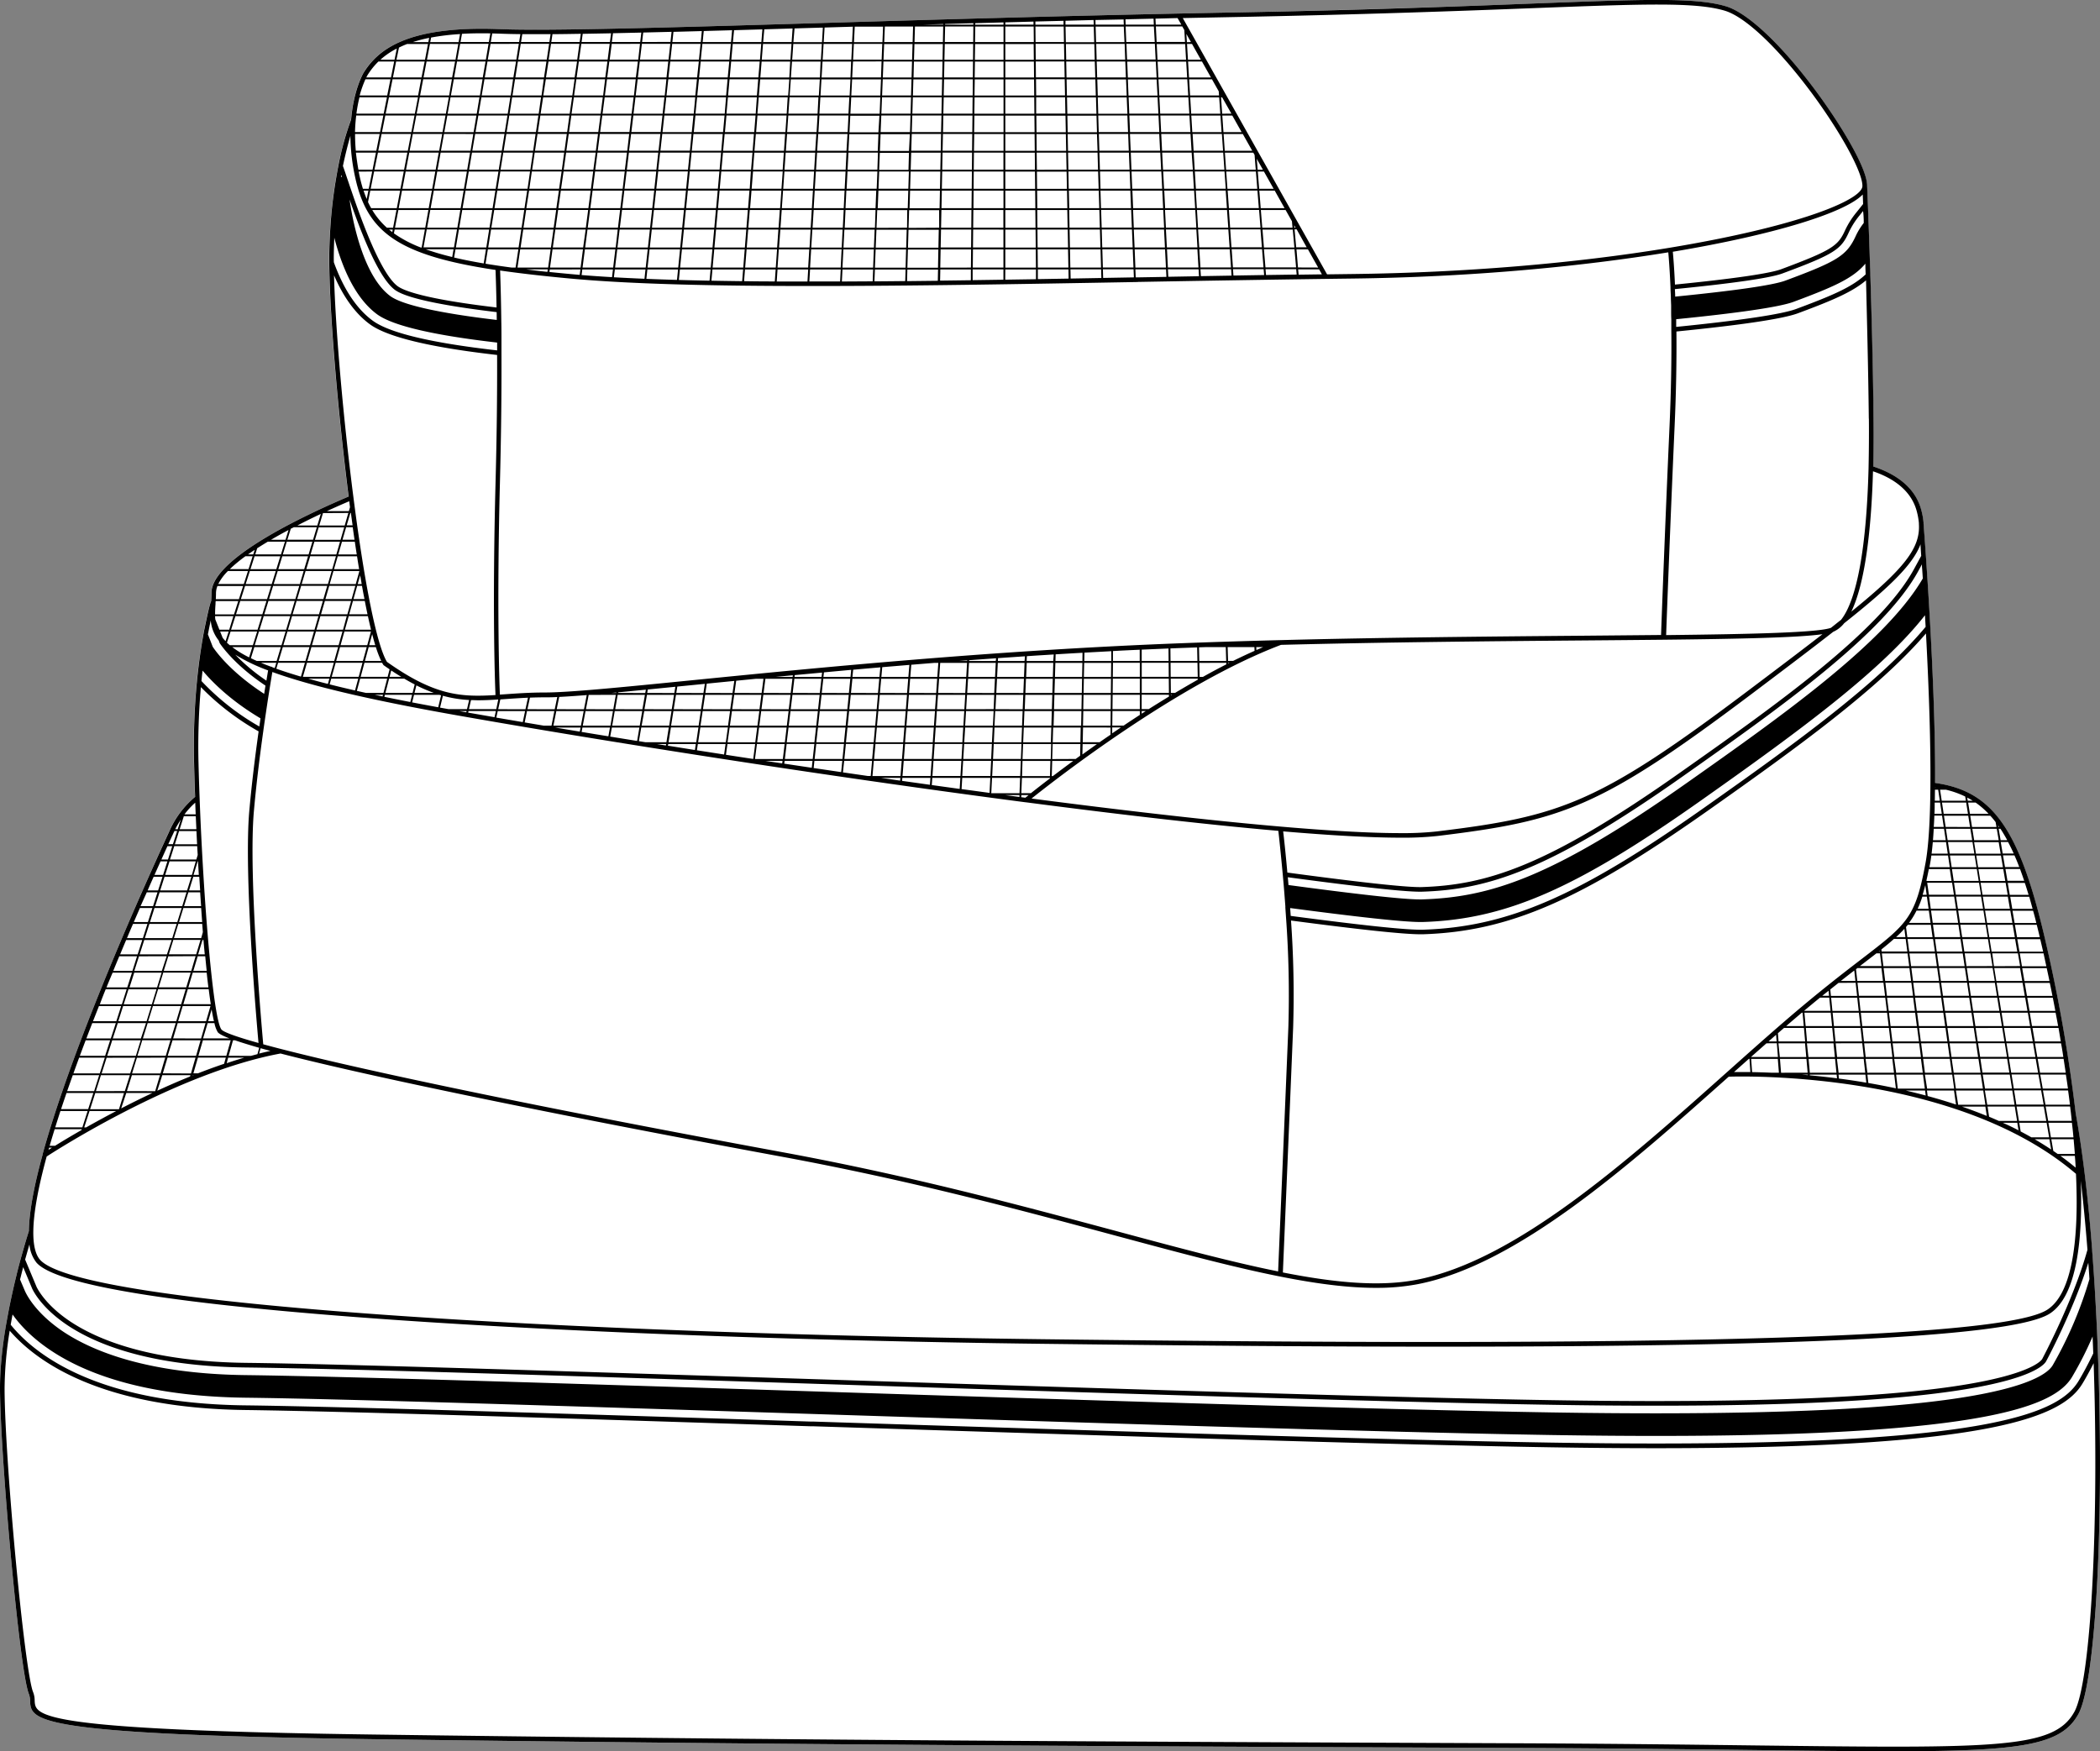 <svg xmlns="http://www.w3.org/2000/svg" viewBox="0 0 839.05 699.88"><rect x="0" y="0" width="839.05" height="699.88" fill="#808080" stroke="none"/><defs><style>.cls-1{fill:#fff;}</style></defs><g id="Layer_2" data-name="Layer 2"><g id="Layer_1-2" data-name="Layer 1"><path class="cls-1" d="M838.23,541.09c2.51,68.13-.93,131.35-7.81,143.91-6.72,12.28-22.12,14.88-73.94,14.88-15.08,0-33.24-.22-55.19-.49-26.12-.31-58.62-.71-97.46-.86-187.27-.73-303.14-1.43-455.08-3.49C12.68,693.19,12.4,687.56,12,679.76a7.85,7.85,0,0,0-.47-2.76C7.79,668.14,0,580.48,0,554.66c0-3.61.2-7.53.6-11.73s1-8.68,1.79-13.42h0c.32-1.83.65-3.66,1-5.44.88-4.53,1.92-9.28,3.09-14.1,0-.1,0-.2.07-.3q.64-2.61,1.26-4.92c.13-.51.27-1,.4-1.5.73-2.71,1.4-5.07,2-7s1-3.37,1.32-4.31c.11-7.85,2.16-18.39,5.46-30.43a1.21,1.21,0,0,1,0-.18C28.35,420,54.36,361.08,67.2,333.08l.34-.74A37.37,37.37,0,0,1,77.9,318.47c-.19-4.9-.33-9.5-.42-13.69a269.55,269.55,0,0,1,1.14-32.39h0c.17-1.8.36-3.59.59-5.48.64-5.31,1.43-10.43,2.35-15.22.5-2.56,1-5,1.54-7.14h0c.6-2.51,1-3.83,1-3.89a.9.9,0,0,1,.2-.34c.07-1.1.13-2.22.13-3.35,0-13.75,37.81-31.33,54.82-38.53-4.37-34.26-7.62-73.44-7.75-93.43h0q0-1.83,0-3.42c.05-3.35.18-6.62.37-9.7a187.65,187.65,0,0,1,2.54-21.68c.24-1.38.49-2.69.74-4h0a112.83,112.83,0,0,1,5.07-18.38c1-11.68,4.68-18.2,4.91-18.61l0,0c5.57-9,16.81-19.08,54.64-17.56C219.3,12.43,267,11,327.34,9.22,376.77,7.75,432.8,6.09,492,5c52-1,90.82-2.44,119.2-3.53,45.77-1.76,66.65-2.56,78.56,1.12,8.64,2.67,21.95,15.22,35.6,33.58,10,13.42,20.62,31,20.62,38.07v.14s.12,2.7.3,7.42c.07,1.77.15,3.83.23,6.13.17,4.55.37,10.07.57,16.27l.08,2.23c0,1.17.08,2.36.11,3.57.46,14.49,1,36.17,1.27,57.26.07,6.68,0,13.12-.11,19.18,7.44,2.4,16.55,7.35,19.19,17.42a28.76,28.76,0,0,1,.9,5v.18a.41.41,0,0,1,0,.11v.14l.08,1.06c.16,2.08.48,6.24.86,11.87.11,1.54.22,3.19.33,4.94l.17,2.5c.35,5.26.65,10.19.93,15.06l.12,2.14c.08,1.27.15,2.56.22,3.86,1.36,24.92,2,45.82,1.9,62.17,22.72,3.21,33.34,18,43.4,60.14a636,636,0,0,1,12.78,71.86h0v0c1.36,7.52,2.59,15.86,3.69,25s2.07,19,2.89,29.59l0,.38q.3,3.86.57,7.83l.06.79c.51,7.67,1,15.61,1.32,23.62Q838.07,536.6,838.23,541.09Z"/><path d="M838.23,541.09q-.16-4.49-.36-9c-.36-8-.81-16-1.32-23.62l-.06-.79q-.27-4-.57-7.83l0-.38q-1.23-15.9-2.89-29.59c-1.1-9.11-2.33-17.45-3.69-25v0h0a636,636,0,0,0-12.78-71.86c-10.06-42.14-20.68-56.93-43.4-60.14.1-16.35-.54-37.25-1.9-62.17-.07-1.3-.14-2.59-.22-3.86l-.12-2.14c-.28-4.87-.58-9.8-.93-15.06l-.17-2.5c-.11-1.75-.22-3.4-.33-4.94-.38-5.63-.7-9.79-.86-11.87l-.08-1.06v-.14a.41.41,0,0,0,0-.11v-.18a28.76,28.76,0,0,0-.9-5c-2.64-10.07-11.75-15-19.19-17.42.14-6.06.18-12.5.11-19.18-.22-21.09-.81-42.77-1.27-57.26,0-1.21-.07-2.4-.11-3.57l-.08-2.23c-.2-6.2-.4-11.72-.57-16.27-.08-2.3-.16-4.36-.23-6.13-.18-4.72-.3-7.42-.3-7.42v-.14c0-7.1-10.64-24.65-20.62-38.07-13.65-18.36-27-30.91-35.6-33.58-11.91-3.68-32.79-2.88-78.56-1.12C582.79,2.57,543.93,4.06,492,5,432.8,6.09,376.77,7.75,327.34,9.22,267,11,219.3,12.43,199.83,11.65c-37.83-1.52-49.07,8.59-54.64,17.56l0,0c-.23.41-3.92,6.93-4.91,18.61a112.83,112.83,0,0,0-5.07,18.38h0c-.25,1.26-.5,2.57-.74,4a187.65,187.65,0,0,0-2.54,21.68c-.19,3.08-.32,6.35-.37,9.7q0,1.59,0,3.42h0c.13,20,3.38,59.17,7.75,93.43-17,7.2-54.82,24.78-54.82,38.53,0,1.13-.06,2.25-.13,3.35a.9.9,0,0,0-.2.34c0,.06-.43,1.38-1,3.89h0c-.51,2.12-1,4.58-1.54,7.14-.92,4.79-1.71,9.91-2.35,15.22-.23,1.89-.42,3.68-.59,5.48h0a269.55,269.55,0,0,0-1.14,32.39c.09,4.19.23,8.79.42,13.69a37.37,37.37,0,0,0-10.36,13.87l-.34.74C54.36,361.08,28.35,420,17,461.35a1.21,1.21,0,0,0,0,.18c-3.3,12-5.35,22.58-5.46,30.43-.3.94-.75,2.4-1.32,4.31s-1.23,4.26-2,7c-.13.48-.27,1-.4,1.5q-.62,2.31-1.26,4.92c0,.1,0,.2-.07.3-1.17,4.82-2.21,9.57-3.09,14.1-.34,1.78-.67,3.61-1,5.44h0Q1.19,536.62.6,542.93c-.4,4.2-.6,8.12-.6,11.73C0,580.48,7.79,668.14,11.55,677a7.85,7.85,0,0,1,.47,2.76c.38,7.8.66,13.43,136.73,15.28,151.94,2.06,267.81,2.76,455.08,3.49,38.84.15,71.34.55,97.46.86,22,.27,40.11.49,55.19.49,51.82,0,67.22-2.6,73.94-14.88C837.3,672.44,840.74,609.22,838.23,541.09Zm-8.9-74.45c-2-1.64-4-3.22-6.1-4.72H829C829.15,463.52,829.25,465.09,829.33,466.64Zm-.34-5.47h-6.83l-1.77-1.23-.79-4.66h8.91C828.69,457.28,828.85,459.25,829,461.17Zm-.55-6.64h-9l-1-5.82h9.38C828.08,450.69,828.27,452.62,828.44,454.53ZM709.93,416.94l.44,5.47H699.69v-.08l6.1-5.39Zm-3.3-.75,3-2.65.21,2.65Zm14.13-5.39.48,5.39H710.62l-.26-3.26c.82-.72,1.63-1.43,2.45-2.13Zm-7.09-.75.5-.44c2-1.72,3.9-3.34,5.74-4.89h.3l.48,5.33Zm17.19-11.35.53,5.27h-10.5v-.08q3.3-2.76,6.28-5.19Zm-2.77-.75,2.5-2,.2,2Zm13.32-5.2L742,398H731.54l-.25-2.58c1.13-.91,2.23-1.78,3.29-2.62Zm-5.88-.75c1.9-1.5,3.67-2.87,5.34-4.16l.45,4.16Zm15.61-11,.61,5.08h-8.63l1.72-1.32c1.75-1.35,3.37-2.59,4.87-3.76Zm-.47-.75L751,380l0,.27Zm10.74-5,.65,5H751.8l-.09-.82c1.87-1.49,3.55-2.87,5-4.2Zm-3.83-.75a46.66,46.66,0,0,0,3.3-3.3l.43,3.3Zm29.67-43.29.73,4.56h-9.81l-.68-4.56Zm-9.87-.75L776.7,326h9.71l.72,4.51Zm10.72,6.06.74,4.61H779l-.69-4.61Zm.86,5.36.75,4.67h-9.92l-.7-4.67ZM804.61,435l-.9-5.6h10.74l1,5.6Zm10.92.75,1,5.68H805.63l-.9-5.68Zm-24.38-13.38-.82-5.47H801l.88,5.47Zm10.8.75.88,5.53H792.09l-.82-5.53ZM775.47,392l-.72-5.14h10.32l.77,5.14Zm10.48.75.78,5.2H776.3l-.73-5.2ZM764.34,392l-.67-5.14H774l.72,5.14Zm0,5.95H753.92l-.62-5.2h10.38Zm10.46-5.2.73,5.2H765.11l-.68-5.2Zm-.17-6.64-.71-5.08H784.2l.76,5.08Zm-.81-5.83-.7-5h10.2l.75,5Zm-.65.75.71,5.08H763.57l-.66-5.08Zm-9.6,11H753.21l-.62-5.14h10.32Zm-10.32,6.7.63,5.27h-10.5l-.58-5.27Zm.72,6,.64,5.33H744.06l-.58-5.33Zm0-6h10.44l.68,5.27H754.64Zm11.22,6,.69,5.33H755.37l-.64-5.33Zm.66-.75-.68-5.27h10.44l.73,5.27Zm10.6.75.74,5.33H766.68l-.69-5.33Zm.65-.75-.74-5.27h10.44l.79,5.27Zm10.6.75.8,5.33H778l-.74-5.33Zm.92,6.08.8,5.39H778.85l-.75-5.39Zm.92,6.14.81,5.47H779.72l-.76-5.47Zm.64-.75-.81-5.39H800l.86,5.39Zm-.92-6.14-.8-5.33H799l.85,5.33Zm-.91-6.08-.79-5.27H798l.84,5.27Zm-.9-6-.78-5.2h10.38l.83,5.2ZM786.6,392l-.77-5.14h10.32L797,392Zm-.89-5.89L785,381h10.26l.82,5.08Zm-.87-5.83-.75-5h10.2l.8,5Zm-.86-5.77-.75-4.95h10.15l.79,4.95Zm-.86-5.7-.73-4.9h10.09l.78,4.9Zm-.84-5.65-.73-4.84h10l.78,4.84Zm-.84-5.59-.72-4.78h10l.77,4.78Zm-.83-5.53-.71-4.73h9.93l.75,4.73Zm-.65.75.72,4.78h-10l-.67-4.78Zm.83,5.53.73,4.84H771.43l-.67-4.84Zm.84,5.59.73,4.9H772.22l-.68-4.9Zm.85,5.65.74,4.95H773l-.69-4.95Zm-10.11,5.7.7,5H762.82l-.66-5Zm-9.55,10.85H752.5l-.61-5.08h10.27Zm-10.28,6.64.63,5.2H742.73l-.57-5.2ZM742.64,404h-10.5l-.52-5.27h10.44ZM732,410.05H721.44l-.48-5.33h10.51Zm.07.75.54,5.39H722l-.48-5.39Zm.15-6.08h10.5l.59,5.33H732.75Zm11.17,6.08.59,5.39H733.37l-.54-5.39Zm.67,6.14.61,5.47H734l-.55-5.47Zm.08-6.14h10.57l.64,5.39H744.74Zm11.3,6.14.66,5.47H745.42l-.6-5.47Zm0-6.14H766l.7,5.39H756.11Zm11.36,6.14.71,5.47H756.85l-.65-5.47Zm.66-.75-.7-5.39h10.56l.75,5.39Zm10.72.75.76,5.47H768.29l-.71-5.47Zm.87,6.22.77,5.53H769.1l-.72-5.53Zm.75,0h10.69l.83,5.53H780.6Zm11.63,6.28.84,5.6h-10.8l-.79-5.6Zm.76,0H803l.9,5.6h-10.8Zm11.38-.75-.88-5.53h10.68l.94,5.53Zm-1-6.28-.88-5.47h10.62l.93,5.47Zm-1-6.22-.86-5.39h10.56l.91,5.39Zm-1-6.14-.85-5.33h10.5l.9,5.33Zm-1-6.08-.84-5.27h10.43l.9,5.27Zm-1-6-.83-5.2h10.37l.89,5.2Zm-.95-5.95-.82-5.14h10.31l.88,5.14Zm-.94-5.89L796,381h10.26l.87,5.08Zm-.94-5.83-.8-5h10.2l.86,5Zm-.92-5.77-.79-4.95h10.15l.84,4.95Zm-.91-5.7-.78-4.9h10.09l.83,4.9Zm-.9-5.65-.78-4.84h10l.82,4.84Zm-.9-5.59-.76-4.78h10l.81,4.78Zm-.88-5.53-.75-4.73h9.92l.8,4.73Zm-.87-5.48-.75-4.67h9.87l.79,4.67Zm-.87-5.42-.74-4.61h9.82l.78,4.61Zm-10.46,6.17.71,4.73h-10l0-.34c.31-1.37.62-2.83.92-4.39Zm-9.24,10.26h-1.6c.36-1.2.71-2.49,1.06-3.86Zm.1.75.68,4.84H766.2a42.6,42.6,0,0,0,1.86-4.84Zm.78,5.59.69,4.9h-8.62a31,31,0,0,0,3-4.9Zm.79,5.65.69,4.95H762.07l-.53-4.06c.25-.29.5-.59.73-.89Zm-19.73,17.3.61,5.14H742.08l-.52-4.69.59-.45Zm-41.41,36.3.44,5.53h-2.71c-3-.13-5.72-.21-8-.25l-.37-5.28Zm.25-6.22h10.63l.49,5.47H711.12Zm11.19,6.22.49,5.53H711.62l-.44-5.53Zm.56,6.28,0,.21-2.45-.21Zm-.37-12.5h10.63l.54,5.47H722.55Zm11.25,6.22.55,5.53H723.12l-.5-5.53Zm.63,6.28.14,1.48c-3.78-.49-7.42-.88-10.87-1.2l0-.28Zm.12-6.28h10.69l.61,5.53H734.61Zm11.38,6.28.35,3.22c-3.75-.64-7.41-1.18-10.94-1.64l-.16-1.58Zm.06-6.28h10.69l.66,5.53H746.11Zm11.44,6.28.66,5.48c-3.74-.81-7.43-1.51-11-2.13l-.37-3.35Zm0-6.28h10.69l.72,5.53H757.61Zm11.5,6.28.73,5.6h-10.8l-.67-5.6Zm.83,6.35.26,2c-2.68-.72-5.35-1.38-8-2Zm-.07-6.35H780l.78,5.6h-10.8Zm11.63,6.35.79,5.61c-3.77-1.25-7.55-2.38-11.31-3.4l-.29-2.21Zm.76,0H792.4l.85,5.68H782.38Zm11.77,6.43.56,3.73q-4.9-2-9.91-3.73Zm-.2-6.43H804l.9,5.68H794ZM805,442.22l.92,5.74h-7.3c-1.29-.57-2.58-1.13-3.88-1.67l-.61-4.07Zm1,6.49.49,3c-2.07-1.06-4.15-2.07-6.26-3Zm-.28-6.49h10.87l1,5.74H806.67Zm12,6.49,1,5.82h-7.07c-1.42-.81-2.85-1.6-4.3-2.35l-.55-3.47Zm1.11,6.57.7,4.1q-3.22-2.14-6.58-4.1Zm8.64-10.16a.13.13,0,0,1,0,.06v0c.11.93.2,1.84.3,2.76h-9.43l-1-5.74h9.77Zm-.43-3.65h-9.79l-1-5.68h10.05Q826.7,438.61,827.05,441.47Zm-.81-6.43H816.17l-1-5.6h10.24Q825.86,432.22,826.24,435Zm-.89-6.35H815.09l-.94-5.53h10.36C824.79,425,825.07,426.83,825.35,428.69Zm-1-6.28H814l-.93-5.47h10.42Q824,419.64,824.39,422.41Zm-1-6.22H813l-.92-5.39h10.4Q822.92,413.44,823.38,416.19Zm-1.06-6.14h-10.4l-.9-5.33h10.33Q821.83,407.31,822.32,410.05ZM821.21,404H810.89l-.9-5.27H820.2C820.53,400.41,820.87,402.16,821.21,404Zm-1.16-6H809.87l-.89-5.2h10C819.34,394.41,819.69,396.16,820.05,398Zm-1.2-5.95h-10l-.88-5.14h9.79C818.11,388.48,818.48,390.2,818.85,392Zm-1.25-5.89h-9.74L807,381h9.5Q817,383.39,817.6,386.11Zm-1.28-5.83h-9.45l-.86-5h9.15C815.51,376.72,815.89,378.4,816.32,380.28Zm-1.58-6.8c.08.33.16.67.25,1h-9.1l-.84-4.95h8.73C814.1,370.84,814.42,372.14,814.74,373.48Zm-1.15-4.67h-8.67l-.83-4.9h8.22Q813,366.29,813.59,368.81Zm-1.48-5.65H804l-.82-4.84h7.6Q811.43,360.66,812.11,363.16Zm-1.6-5.59H803l-.81-4.78H809C809.52,354.32,810,355.93,810.51,357.57ZM808.76,352h-6.69l-.8-4.73h5.83C807.66,348.82,808.22,350.4,808.76,352Zm-2-5.48h-5.67l-.79-4.67h4.57C805.57,343.37,806.2,344.94,806.81,346.56Zm-2.22-5.42h-4.37l-.78-4.61h2.92Q803.5,338.71,804.59,341.14ZM802,335.78h-2.66l-.77-4.56h.72Q800.66,333.34,802,335.78Zm-3.23-5.31h-.33l-.11-.64C798.45,330,798.59,330.25,798.74,330.47Zm-.19,5.31h-9.81l-.73-4.56h9.76Zm-1.24-7.28.34,2h-9.76l-.72-4.51h8C795.93,326.75,796.63,327.6,797.31,328.5Zm-2.8-3.29h-7.46l-.71-4.46h3A33.72,33.72,0,0,1,794.51,325.21ZM788.2,320h-2l-.2-1.25C786.76,319.14,787.49,319.55,788.2,320Zm-1.91,5.21h-9.7l-.67-4.46h9.66Zm-8.81-9.62a37.38,37.38,0,0,1,7.71,2.73l.27,1.68h-9.65l-.66-4.41Zm-4.37-.83.57.08h-.57Zm0,.83h1.28l.66,4.41h-2C773.07,318.57,773.09,317.11,773.11,315.59Zm-.09,5.16h2.14l.67,4.46H772.9C773,323.77,773,322.29,773,320.75Zm-.15,5.21h3.07l.68,4.51h-4C772.75,329,772.81,327.52,772.87,326Zm-.25,5.26h4.11l.69,4.56h-5.11C772.43,334.34,772.53,332.82,772.62,331.22Zm-.37,5.31h5.28l.69,4.61h-6.45C771.94,339.72,772.1,338.18,772.25,336.53Zm6.08,5.36.7,4.67H770.9l.21-1.09c.2-1.08.39-2.29.56-3.58Zm-8.81-88.74c1.29,24.26,1.89,44.63,1.77,60.55-.09,14.26-.76,24.84-2,31.43-4,21.66-7.33,24.19-25.58,38.2-7.33,5.63-17.36,13.33-30.75,24.89-7.56,6.53-15.18,13.33-23.24,20.52C650.2,464,605.4,503.92,565.91,511.47c-14.54,2.78-32.14,1.24-53.34-2.94.32-7.39,2.81-66.18,4.1-97.82a421.1,421.1,0,0,0-.85-42.83c27.56,3.64,44.94,5.49,51.65,5.49h1c34.34-1.08,63-13.51,113.7-49.26C718.8,298.29,750.7,275.07,769.52,253.15ZM699.36,428.43c-2.78,0-5,0-6.53,0l5.92-5.27H699ZM105.18,417.34c-.61-6.73-6-67.72-3.73-93.27.85-9.54,2.12-20.34,3.78-32.12,0,0,0,0,0-.05.17-1.22.34-2.42.51-3.58l.09-.6c.13-.9.26-1.79.39-2.65.38-2.58.74-5,1.07-7.08l.68-4.26c.38-2.36.68-4.12.85-5.17,14.39,5.23,37,10.78,72.39,17.07,56.67,10.05,147.53,24.43,228.59,35l.1,0h0c37.09,4.85,72.1,8.91,100.86,11.41.32,2.8,1,9.15,1.77,17.52q.18,2,.36,4.05c.22,2.7.45,5.58.67,8.58,0,.19,0,.38,0,.57l.11,1.64c.06.8.11,1.61.17,2.43a427.58,427.58,0,0,1,.92,43.75c-1.28,31.27-3.73,89.05-4.09,97.53-18.93-3.82-40.68-9.67-65.64-16.39C407,481.52,363.89,469.91,312.5,460.44,205.93,440.79,135.43,425.62,105.18,417.34Zm2.88,2.65c-1.5.32-3,.67-4.51,1.05l.57-2.13ZM36,443.28l2.06-6.45H49.54l-2,6.45Zm10.4.75c-4.37,2.29-8.4,4.5-12,6.53h-.76L35.78,444Zm34.9-68.37c.16,1.95.33,3.87.51,5.74H79.17l1.73-5.74Zm-.2-.75.1-.35,0,.35Zm-26.18,47,1.92-6.2H68.1l-1.86,6.2Zm11.08.75L64.14,429H52.76l1.94-6.28Zm12.15-40.54L76.42,388h-11l1.81-5.82Zm-10.68-.75,1.78-5.74H80.11l-1.72,5.74Zm8.71,7.32-1.77,5.89h-11l1.82-5.89Zm-2,6.64-1.79,6H61.32l1.85-6ZM73,402.07H84.09l-1.75,6.05H71.17Zm-.78,0-1.81,6.05H59.21l1.88-6.05Zm-2,6.8L68.33,415H57.09L59,408.87Zm-1.27,6.87H80.13l-1.79,6.2H67Zm.22-.75,1.83-6.12H82.12L80.35,415Zm13.8-6.12h2.7A11.67,11.67,0,0,0,87,412.49c.5.67,2.11,1.51,4.69,2.5H81.13Zm.21-.75,1.37-4.73c.31,1.8.62,3.39.93,4.73Zm-9.92-6.8,1.79-6h8.34q.4,3.22.83,6Zm2-6.71L77,388.72h5.58c.22,2.06.45,4,.68,5.89Zm2-6.64L79,382.15h3q.28,3,.58,5.82Zm3.13-13.06H69.5l1.75-5.68h9.54c.09,1.11.18,2.2.26,3.29Zm-8.85-6.43,1.73-5.6h7.1q.2,2.83.41,5.6Zm2-6.35,1.72-5.53h4.71c.13,1.85.25,3.7.38,5.53Zm2-6.28,1.69-5.46h2.39c.12,1.82.23,3.64.35,5.46Zm1.14-6.21H66l1.73-5.4H78.21Zm-.23.75-1.7,5.46H64l1.74-5.46Zm-1.93,6.21-1.71,5.53H62l1.77-5.53Zm-1.94,6.28-1.74,5.6H59.93l1.79-5.6Zm-2,6.35-1.76,5.68H57.88l1.81-5.68Zm-2,6.43L66.7,381.4H55.8l1.84-5.74Zm-2,6.49L64.67,388h-11l1.86-5.82Zm-2,6.57-1.83,5.89h-11l1.88-5.89Zm-2.06,6.64-1.85,6H49.43l1.91-6Zm-2.08,6.71-1.87,6.05H47.26l1.93-6.05Zm-2.1,6.8L56.3,415H45.06l2-6.12Zm-2.13,6.87-1.92,6.2H42.84l2-6.2Zm-2.15,6.95L52,429H40.6l2-6.28Zm-2.18,7-2,6.36H38.32l2-6.36Zm-1.42,7.11H60.89c-4.36,2.05-8.54,4.13-12.47,6.16Zm.24-.75,2-6.36H63.91L62,436.08Zm14.14-6.36H76.08l-.14.52c-4.48,1.81-8.87,3.73-13.1,5.68Zm.22-.75,1.88-6.28H78.12L76.3,429Zm12,.75h.34l-.39.16Zm.21-.75,1.82-6.28H90.22l-.69,2.48c-3.5,1.18-7,2.46-10.42,3.8Zm2-7,1.8-6.2H92.17l-1.74,6.2Zm11.88.75h6.43c-2.35.68-4.7,1.42-7,2.2Zm.21-.75,1.74-6.2h.77c2.57.89,5.83,1.89,9.68,3l-.69,2.54-2.61.69ZM140.93,210.7c.23,1.65.47,3.32.72,5h-4.8l1.45-5Zm-2.41-.75L140,205h.2c.21,1.6.44,3.25.68,4.95ZM194,105.39l.92-5.74H207.1L206,106.92h-1.66C200.69,106.44,197.26,105.93,194,105.39Zm4.48,22.47c-23.27-2.73-37.86-6.08-42.52-9.52-10-7.39-14.67-27.12-16.29-38.61,4.93,14.17,11.7,31.38,18.13,36.13,5.46,4,24.93,7,40.64,8.88Zm-29.27-29,1.29-7.17H182.6l-1.21,7.17Zm12,.75-.53,3.1a102.61,102.61,0,0,1-10.6-3.1ZM154.58,91a30.53,30.53,0,0,1-5.85-7.07h9.67L157.06,91Zm2.34.75-.19,1q-.66-.5-1.29-1Zm244,0V98.9H388.75l.07-7.17ZM388.83,91l.07-7.07h12V91Zm12.09,8.67v7.27H388.67l.07-7.27Zm0,8v4.11l-12.3.18,0-4.29Zm53.74,5c28.23-.5,57.43-1,85.57-1.35,47.54-.57,91.41-4.78,126.33-10.48.17,1.84.56,6.56.88,13.87,0,1.23.1,2.53.15,3.92,0,1.08.07,2.23.11,3.41,0,.71,0,1.44,0,2.18,0,1.1,0,2.22.07,3.38l0,4c.14,12-.1,25-.7,38.51-1.84,40.91-3.18,77.59-3.4,83.66l-31.3.29c-35.59.3-77.85.66-120.83,1.76h0c-13.15.34-26.36.74-39.47,1.24-75.59,2.85-147.46,10-195,14.74-28.87,2.88-49.73,4.95-59.39,4.95-5.92,0-11.11.37-15.69.69l-2.26.15c-.22-5.47-1.24-35,0-84.12.49-18.46.7-36.13.63-52.5l0-4c0-.81,0-1.62,0-2.4q0-3.56-.07-6.65l-.06-4.06c-.14-8.19-.33-13.56-.41-15.75,8.09,1.17,17.3,2.21,27.8,3.19,23.88,2.23,57,3,95.52,3C362.81,114.33,408.08,113.53,454.66,112.7Zm63.95-5.78L518,99.65h4.58l4.09,7.27Zm8.43.75,1.13,2-9.31.13-.19-2.12ZM426.6,91.73l.14,7.17H414.58l-.07-7.17ZM414.5,91l-.07-7.07h12l.14,7.07Zm12.23-30h11.79l.2,6.8H426.87Zm0,38.66.14,7.27H414.66l-.07-7.27Zm.16,8,.07,3.68-12.29.21,0-3.89Zm0-39.13h11.86l.21,6.89H427ZM491,83.16l-.49-7H502.4l.56,7Zm12.06.75.57,7.07H491.5L491,83.91ZM490.75,91H478.67l-.42-7.07h12ZM478.2,83.16l-.42-7h11.94l.49,7ZM451.35,68.54l.28,6.89H439.7l-.2-6.89Zm-11.88-.75-.2-6.8h11.78l.27,6.8Zm12-14.25h11.7l.34,6.7H451.77Zm.15,22.64.28,7h-12l-.21-7ZM451.8,61h11.79l.34,6.8H452.07ZM464,68.54l.35,6.89H452.38l-.28-6.89Zm.39,7.64.34,7h-12l-.28-7Zm.38,7.73.35,7.07H453l-.28-7.07Zm.33-8.48-.35-6.89h11.86l.42,6.89Zm12,.75.42,7h-12l-.34-7Zm.46,7.73.43,7.07H465.84l-.36-7.07Zm.25-8.48-.41-6.89h11.85l.49,6.89Zm-.46-7.64-.41-6.8h11.79l.47,6.8Zm-.45-7.55-.4-6.7h11.7l.47,6.7Zm-.3,7.55H464.68l-.34-6.8h11.78ZM464.3,60.24l-.33-6.7h11.7l.41,6.7Zm-.37-7.45-.33-6.62h11.63l.4,6.62Zm-.37-7.37-.33-6.53H474.8l.39,6.53Zm-.36-7.28-.33-6.45h11.5l.38,6.45Zm0,14.65h-11.7l-.27-6.62h11.64Zm-12-7.37-.26-6.53h11.56l.33,6.53ZM451,60.24H439.25l-.2-6.7h11.71Zm-12-7.45-.2-6.62h11.64l.27,6.62Zm0,23.39.21,7h-12l-.14-7Zm.24,7.73.21,7.07H427.33l-.14-7.07Zm.23,7.82.21,7.17H427.49l-.14-7.17Zm.24,7.92.21,7.27H427.65l-.14-7.27Zm.24,8,.1,3.45-12.28.22-.07-3.67Zm0-23.76h12l.28,7.07H440.17Zm12.32,7.82.29,7.17H440.4l-.21-7.17Zm.32,7.92.29,7.27H440.65l-.22-7.27Zm.32,8,.13,3.22-12.28.22-.1-3.44ZM453,91.73h12.09l.36,7.17H453.32Zm12.49,7.92.36,7.27H453.64l-.29-7.27Zm.4,8,.15,3-11.44.2-.83,0-.13-3.21Zm-.05-15.94H478l.43,7.17H466.23Zm12.57,7.92.43,7.27H466.63l-.36-7.27Zm.48,8,.16,2.76-12.26.22-.15-3Zm-.2-15.94h12.09l.5,7.17H479.15Zm12.64,7.92.51,7.27H479.63l-.44-7.27Zm.56,8,.18,2.54-12.26.21-.17-2.75Zm.14-8.77-.5-7.17h12.09l.57,7.17Zm12.22.75.58,7.27H492.62l-.51-7.27Zm.64,8,.19,2.33-12.26.2-.18-2.53Zm.11-8H517.2l.65,7.27H505.61Zm12.89,8,.19,2.14-12.25.18-.19-2.32Zm0-8.77-.65-7.17h.83l4,7.17ZM517.17,91l-.09-1,.56,1Zm0,7.92H505l-.57-7.17h12.09ZM504.34,91l-.57-7.07h9.89l2.53,4.49.23,2.58Zm-.63-7.82-.55-7h6.15l3.93,7Zm-.61-7.73-.55-6.89H505l3.88,6.89Zm-.61-7.64-.35-4.34,2.44,4.34Zm-.15,7.64H490.42l-.48-6.89h11.85Zm-12.46-7.64-.47-6.8h11.34l.51.9.47,5.9Zm-.53-7.55-.46-6.7h7.67l3.77,6.7Zm-.52-7.45-.46-6.62h4l3.72,6.62Zm-.51-7.37-.46-6.53h.45L492,45.42Zm-.51-7.28V38l.08.15Zm.27,14.65h-11.7l-.4-6.62h11.64Zm-12.14-7.37-.39-6.53h11.56l.46,6.53Zm-.44-7.28-.38-6.45h9.13l2.69,4.77.12,1.68Zm-.43-7.2-.38-6.36h5.56l3.58,6.36Zm-.42-7.11-.38-6.28h2l3.53,6.28Zm-.43-7L474,13.54l1.83,3.26Zm.1,14.14H462.84l-.32-6.36h11.42Zm-11.84-7.11-.31-6.28h11.35l.37,6.28Zm0,14.31H450.89l-.26-6.45h11.49Zm-11.85-7.2-.25-6.36h11.42l.32,6.36Zm-.17,14.48H438.8l-.19-6.53h11.56Zm-11.85-7.28-.19-6.45h11.49l.26,6.45Zm-.08,22.1H426.72l-.13-6.7h11.7Zm-11.93-7.45-.13-6.62h11.63l.2,6.62Zm-.15-7.37-.13-6.53h11.57l.19,6.53Zm0,37.74h-12l-.07-7h11.94Zm-12.09-7.73-.07-6.89h11.86l.14,6.89Zm-.07-7.64L414.2,61H426l.14,6.8Zm-.08-7.55-.07-6.7h11.71l.14,6.7Zm-.07-7.45-.07-6.62h11.64l.13,6.62ZM396.06,317l.31-6.12h11.21l-.24,6.12Zm11.25.75,0,.75-5.7-.75Zm-58.72-7.62.54-6.05h11.14l-.48,6.05Zm11.14.75-.09,1.09L352,310.87Zm-58.08-7.55.78-6H313.5l-.72,6Zm11,.75-.12,1-6.67-1Zm-54.78-7.46-2.59-.42.93-5.47h11l-.94,5.89Zm8.28.75-.09.55-3.48-.55ZM221.11,290l1.17-5.82h10.93L232.1,290Zm10.85.75-.31,1.63-9.88-1.63Zm212-25.84-.06,5.6H433.06l.12-5.6Zm-10.74-.75.07-3.34,10.72-.58,0,3.92Zm10.68,7.1-.06,5.68H432.94l.11-5.68Zm-.07,6.43-.06,5.74H432.81l.11-5.74Zm-.06,6.49-.06,5.82h-11l.12-5.82Zm-.07,6.57,0,2.87c-1.48,1-2.93,2-4.35,3h-6.75l.12-5.89Zm-5.45,6.64c-2,1.41-3.93,2.79-5.78,4.12l.09-4.12Zm-5.78-33.23H421.7l.07-2.66q5.34-.33,10.74-.63Zm0,.75-.12,5.6H421.5l.17-5.6Zm-.13,6.35-.11,5.68H421.31l.17-5.68Zm-.13,6.43-.11,5.74H421.12l.17-5.74Zm-.13,6.49-.12,5.82h-11l.18-5.82Zm-174.68,0H268.3l-.93,5.82h-11ZM255.61,290h-11l1-5.82H256.6Zm13.45-5.82H280l-.87,5.82h-11Zm11.69,0h10.94l-.81,5.82h-11Zm11.7,0h10.94l-.76,5.82h-11Zm-.92,6.57h11l-.76,5.89H290.7Zm11.76,0h11l-.7,5.89H302.52Zm.1-.75.75-5.82h10.94l-.7,5.82Zm11.66.75h11l-.65,5.89H314.34Zm.09-.75.7-5.82h10.94l-.64,5.82Zm.79-6.57.69-5.74h10.87l-.63,5.74Zm10.88,7.32h11l-.59,5.89H326.16Zm.08-.75.64-5.82h10.94l-.58,5.82Zm.72-6.57.64-5.74h10.87l-.57,5.74Zm11,7.32h11l-.53,5.89H338Zm.08-.75.58-5.82h10.94l-.52,5.82Zm.65-6.57.58-5.74h10.87l-.51,5.74Zm11,7.32h11l-.47,5.89H349.8Zm.07-.75.52-5.82h10.95L361.4,290Zm.59-6.57.52-5.74h10.87l-.45,5.74Zm11.1,7.32h11l-.41,5.89H361.62Zm.06-.75.47-5.82h10.94l-.41,5.82Zm.53-6.57.46-5.74H374l-.41,5.74Zm11.17,7.32h11l-.35,5.89H373.44Zm.06-.75.4-5.82h10.95l-.35,5.82Zm.46-6.57.4-5.74h10.88l-.35,5.74Zm11.25,7.32h11l-.3,5.89H385.26Zm0-.75.35-5.82H397l-.29,5.82Zm.39-6.57.35-5.74h10.88L397,283.4Zm11.33,7.32h11l-.24,5.89H397.08Zm0-.75.29-5.82h10.95l-.23,5.82Zm11.19,14.1h11.15l-.18,6.05H408.36Zm0-.75.24-6H420l-.18,6Zm.27-6.71.24-5.89h11l-.18,5.89Zm.27-6.64.23-5.82h10.94l-.17,5.82Zm11.33,14.1h8.38c-3,2.2-5.71,4.23-8.11,6.05h-.45Zm0-.75.18-6h11.08l-.1,4.67-1.78,1.29Zm.2-6.71.18-5.89h11l-.12,5.89Zm.22-32.48H410.2l.08-1.93c3.55-.24,7.14-.46,10.74-.68Zm0,.75-.17,5.6H410l.22-5.6Zm-.19,6.35-.17,5.68H409.69l.23-5.68Zm-.19,6.43-.17,5.74H409.43l.23-5.74Zm-11.09-13.53H398.7l.06-1.15,10.76-.73Zm0,.75-.22,5.6H398.39l.28-5.6Zm-.25,6.35-.23,5.68H398.07l.28-5.68Zm-.26,6.43-.23,5.74H397.74l.29-5.74Zm-11-13.53H387.21l0-.31q5.34-.4,10.78-.78Zm0,.75-.28,5.6H386.83l.33-5.6Zm-.32,6.35-.29,5.68H386.44l.34-5.68Zm-11.14-7.1H383l3.45-.26Zm0,.75-.33,5.6H375.27l.39-5.6Zm-.38,6.35-.34,5.68H374.82l.4-5.68Zm-11.51-.75H363.71l.39-4.85,9.26-.75h1.55Zm-.06.75-.39,5.68H363.2l.45-5.68Zm-11.5-.75H352.15l.35-3.88,10.84-.91Zm-.06.75-.46,5.68H351.57l.51-5.68Zm-11.5-.75H340.59l.29-2.86q5.36-.48,10.86-.95Zm-.07.75-.51,5.68H340l.57-5.68Zm-11.49-.75H329l.2-1.81,10.89-1Zm-.08.75-.56,5.68H328.33l.62-5.68Zm-11.48-.75h-10.8l.08-.72,10.91-1Zm-.08.75-.63,5.68H316.71l.68-5.68Zm-11.48-.75h-6.8l6.88-.65Zm-.09.75-.68,5.68H305.08l.74-5.68Zm-.77,6.43-.69,5.74H304.24l.74-5.74Zm-11.53-.75H293.46l.68-4.89,8-.79h2.9Zm-.1.75-.75,5.74H292.55l.8-5.74Zm-11.53-.75H281.84l.55-3.73,11-1.09Zm-.1.75-.81,5.74H280.86l.86-5.74Zm-11.52-.75H270.21l.41-2.56,6.69-.66,4.31-.43Zm-.11.75-.86,5.74H269.18l.91-5.74Zm-11.52-.75H258.59l.24-1.39,11-1.09Zm-.12.75-.91,5.74H257.49l1-5.74Zm-11.5-.75H247l.05-.26,11-1.06Zm-.13.75-1,5.74H245.8l1-5.74Zm-11.49-.75h-2l2.06-.19Zm-.14.75-1,5.74H234.11l1.09-5.72.33,0Zm-12.72,5.74H222.43l1-4.91c3.1-.15,6.79-.41,11-.74Zm-11.69,0H210.74l1-4.63c1.92-.07,3.93-.12,6-.12,1.41,0,3.05,0,4.91-.13Zm-11.69,0H199.05l.86-3.91,2.25-.16c2.71-.19,5.63-.39,8.78-.53Zm-.15.75-.93,4.4-10.57-1.8.57-2.6Zm.76,0h10.93L220.35,290h-3.08l-7.64-1.29Zm22.15,6.57h11l-.63,3.5q-5.43-.87-10.7-1.75Zm.14-.75,1.1-5.82H244.9l-1,5.82Zm11.62.75h11l-.91,5.36-10.75-1.74ZM267,297.36H278l-.35,2.37L266.84,298Zm.12-.75.94-5.89h11l-.88,5.89Zm11.7.75h11.07l-.58,4.17-10.86-1.69Zm.12-.75.88-5.89h11l-.82,5.89Zm11.71.75h11.07l-.77,5.95q-5.49-.82-10.9-1.67Zm22.85,6.71h11.14l-.3,2.76-11-1.64Zm.09-.75.71-6h11.08l-.66,6Zm11.8.75h11.14l-.44,4.49-11-1.62Zm.09-.75.65-6h11.07l-.59,6Zm11.81.75h11.14l-.54,6.05h-1.1l-10-1.45Zm.07-.75.6-6H349l-.53,6Zm11.89,0,.54-6h11.07l-.48,6Zm11.28,7.55h11.21l-.19,2.76-11.11-1.56Zm.06-.75.49-6.05h11.14l-.42,6.05Zm.55-6.8.47-6h11.08l-.42,6Zm11.36,7.55h11.21l-.27,4.41-11.15-1.54Zm.05-.75.42-6.05h11.14l-.36,6.05Zm.47-6.8.42-6h11.08l-.36,6Zm11.44,7.55h11.21l-.3,6-11.18-1.52Zm0-.75.36-6.05H396l-.3,6.05Zm.41-6.8.36-6h11.07l-.29,6Zm11.55,6.8.3-6.05h11.14l-.24,6.05Zm.34-6.8.29-6h11.08l-.24,6Zm11.31,14.42H411l-1.32,1.06-1.63-.21Zm0-.75.24-6.12h11.21v.19c-3.28,2.5-5.88,4.54-7.63,5.93Zm103.73-59.28c42.92-1.1,85.11-1.46,120.66-1.76,11.43-.09,22.19-.19,32.12-.29h.06c31-.34,53.89-.85,63.52-2.21-8.1,6.28-17.7,13.53-29.14,22.15-60.37,45.51-75.35,50.66-124.92,56.67a124.69,124.69,0,0,1-14.6.68c-30.24,0-85.83-5.8-147.35-13.82C421.71,311.49,470.46,273.4,511.82,257.71Zm-56.39,7.17v5.6H444.62l.06-5.6Zm-10.74-.75,0-3.95q5.32-.29,10.7-.52v4.47Zm10.74,7.1v5.68H444.56l.06-5.68Zm0,6.43v5.74H444.49l.06-5.74Zm0,6.49v1.55c-2.2,1.43-4.36,2.85-6.46,4.27h-4.54l.06-5.82Zm-7.57,6.57c-1.17.79-2.33,1.57-3.46,2.35l0-2.35Zm19.08-25.84.05,5.6H456.18v-5.6Zm-10.76-.75v-4.51l10.7-.46.05,5Zm10.82,7.1.06,5.68H456.18v-5.68Zm.06,6.43v.71q-4.1,2.5-8.06,5h-2.83v-5.74Zm-9.23,6.49-1.65,1.06v-1.06Zm10-7.24-.06-5.68h10.81v.4q-4.57,2.58-9.07,5.28Zm.45.75-.44.26v-.26Zm-.52-7.18-.05-5.6h10.75l.11,5.6Zm-.06-6.35-.05-5,4.59-.18,6.09-.22.11,5.4Zm11.49,0-.11-5.43,2.88-.1h7.81l.17,5.53Zm10.77.75,0,.64c-3.12,1.59-6.24,3.25-9.33,5H479.3l-.11-5.6Zm.73-.75-.17-5.53h10.69l.06,1.5q-4.25,1.9-8.53,4Zm.54.75-.51.26v-.26Zm10.73-6.28h2.75l-2.7,1.17ZM388.07,91.73,388,98.9H375.84l.14-7.17ZM376,91l.14-7.07h12L388.08,91Zm-.32,15.94.14-7.27H388l-.07,7.27Zm12.23.75,0,4.3-12.3.16.09-4.46Zm-12.2-39.88H363.86l.2-6.8h11.79Zm0,.75-.14,6.89H363.63l.21-6.89Zm-.16,7.64-.14,7h-12l.21-7ZM219.76,106.92l1-7.27h12.16l-.94,7.27Zm12.14.75-.28,2.18-3.78-.34c-2.87-.26-5.65-.54-8.32-.81l.14-1Zm131-31.49-.21,7h-12l.28-7ZM351,75.43l.28-6.89h11.86l-.21,6.89Zm-.44-7.64H338.65L339,61h11.79Zm0,.75-.28,6.89H338.27l.35-6.89Zm-38.37,7.64-.49,7h-12l.56-7Zm-11.87-.75.55-6.89h11.86l-.49,6.89Zm-.76,0H287.56l.62-6.89H300ZM263.12,60.24H251.34l.81-6.7h11.7Zm12.45.75-.68,6.8H263l.75-6.8Zm-38.49,6.8H225.24l.95-6.8H238Zm1.64-6.8H250.5l-.82,6.8H237.84ZM237,68.54l-.89,6.89H224.17l1-6.89Zm-12.5-.75H212.63l1-6.8h11.78Zm-.11.75-1,6.89H211.49l1-6.89Zm-.31,7.64H236l-.91,7h-12Zm12.69,0h11.93l-.84,7h-12Zm.1-.75.89-6.89h11.85l-.82,6.89Zm13.5-6.89H262.2l-.75,6.89H249.52Zm.09-.75.81-6.8H263l-.74,6.8Zm.15-7.55H238.82l.87-6.7h11.7Zm-12.53,0H226.29l.94-6.7h11.7Zm-12.53,0H213.76l1-6.7h11.7Zm-12.52,0H201.24l1.07-6.7H214Zm-.12.75-1,6.8H200l1.09-6.8Zm-1.13,7.55-1,6.89H198.81l1.1-6.89Zm-.38,7.64H223.3l-1,7h-12ZM223,83.91h12L234.07,91H222Zm12.76,0h12L246.9,91H234.83Zm12.77,0h12L259.74,91H247.66Zm.09-.75.83-7h11.94l-.77,7Zm13.52-7h11.93l-.7,7h-12Zm.08-.75.76-6.89h11.85l-.68,6.89Zm12.6.75h11.94l-.63,7h-12Zm.08-.75.69-6.89h11.85l-.61,6.89Zm12.61.75h11.93l-.55,7h-12Zm0-8.39H275.64l.68-6.8H288.1Zm-11.85-7.55H263.87l.74-6.7h11.7Zm-11.7-7.45h-11.7l.79-6.62h11.63Zm-12.46,0H239.79l.85-6.62h11.63Zm-12.45,0h-11.7l.93-6.62h11.63Zm-12.45,0h-11.7l1-6.62H227.5Zm-12.46,0H202.43l1.06-6.62h11.62Zm-12.45,0H190l1.12-6.62h11.63Zm-.12.75-1.07,6.7H188.71l1.14-6.7ZM200.36,61l-1.09,6.8H187.43l1.15-6.8Zm-1.21,7.55-1.1,6.89H186.13l1.17-6.89Zm-1.22,7.64-1.11,7h-12l1.19-7Zm.76,0h11.93l-1.05,7h-12Zm11.53,7.73h12l-1,7.07H209.16Zm11.67,7.82H234L233,98.9H220.88Zm12.84,0h12.08L246,98.9H233.8Zm12.84,0h12.09l-.79,7.17H246.71Zm12.84,0H272.5l-.72,7.17H259.62Zm.08-.75.78-7.07h12L272.57,91Zm12.76.75h12.09l-.65,7.17H272.53Zm.08-.75.7-7.07h12L285.41,91Zm12.76.75h12.09l-.57,7.17H285.45Zm.07-.75.64-7.07h12L298.24,91Zm12.77.75H311l-.5,7.17H298.36ZM299,91l.57-7.07h12L311.08,91Zm12.79.75h12.08l-.42,7.17H311.27Zm.05-.75.49-7.07h12L323.91,91Zm.54-7.82.49-7H324.8l-.42,7Zm.55-7.73.48-6.89h11.85l-.41,6.89Zm12.17,8.48h12L336.74,91H324.66Zm0-.75.42-7h11.93l-.34,7Zm.46-7.73.42-6.89h11.86l-.35,6.89Zm12.26,8.48h12L349.58,91H337.5Zm0-.75.34-7h11.94l-.28,7Zm.39-22.92H326.5l.41-6.7h11.7Zm0,.75-.34,6.8H326.05l.41-6.8Zm-12.49-.75H314l.47-6.7h11.7Zm0,.75-.41,6.8H313.45l.47-6.8Zm-12.48-.75H301.45l.54-6.7h11.7Zm-.06.75-.47,6.8H300.85l.54-6.8Zm-12.47-.75H288.92l.61-6.7h11.7Zm-.06.75-.55,6.8H288.25l.61-6.8Zm-12.47-.75H276.4l.67-6.7h11.7Zm-11.78-7.45h-11.7l.73-6.62h11.63Zm-11.65-7.37H253.12l.78-6.53h11.56Zm-12.38,0H240.74l.85-6.53h11.56Zm-12.37,0H228.36l.92-6.53h11.55Zm-12.38,0H216l1-6.53h11.56Zm-12.38,0H203.61l1-6.53h11.56Zm-12.38,0H191.23l1.11-6.53h11.55Zm-12.38,0H178.85L180,38.89h11.56Zm-.13.75-1.12,6.62H177.53l1.19-6.62Zm-1.25,7.37L188,60.24H176.18l1.21-6.7ZM187.82,61l-1.15,6.8H174.83l1.22-6.8Zm-1.28,7.55-1.17,6.89H173.46l1.23-6.89Zm-1.3,7.64-1.18,7h-12l1.26-7Zm-.55,7.73h12L195.57,91H183.49Zm12.77,0h12L208.4,91H196.32Zm11.59,7.82h12.08l-1,7.17H208Zm23.61,15.94H244.9l-.37,3.08c-4.25-.25-8.32-.52-12.16-.84Zm.1-.75.94-7.27h12.16l-.87,7.27Zm12.9.75H257.9l-.4,3.73q-6.36-.27-12.22-.6Zm.09-.75.87-7.27h12.17l-.8,7.27Zm12.91.75h12.25l-.42,4.18q-6.32-.18-12.24-.42Zm.08-.75.8-7.27h12.17l-.73,7.27Zm12.92.75h12.25l-.41,4.49q-6.28-.12-12.26-.29Zm.07-.75.73-7.27h12.17l-.66,7.27Zm12.93.75h12.25l-.38,4.69q-6.27-.08-12.28-.19Zm.07-.75.65-7.27h12.17l-.58,7.27Zm12.93.75h12.25l-.34,4.79q-6.26,0-12.28-.1Zm.06-.75.58-7.27h12.17l-.51,7.27Zm12.94.75h12.25l-.29,4.82-12.29,0Zm0-.75.51-7.27h12.17l-.44,7.27Zm13,.75h12.25l-.24,4.8-12.3,0Zm0-.75.43-7.27h12.17l-.36,7.27Zm.48-8,.43-7.17h12.09l-.36,7.17Zm12.47,8.77h12.25l-.19,4.73-12.3.07Zm0-.75.36-7.27h12.17l-.29,7.27Zm.4-8,.36-7.17h12.09l-.29,7.17Zm12.56,8.77h12.25l-.14,4.61q-6.21.07-12.3.11Zm0-.75.29-7.27h12.17l-.21,7.27Zm.32-8,.29-7.17h12.09l-.21,7.17Zm.32-7.92.28-7.07h12L362.41,91Zm12.33,16.69h12.25l-.09,4.47-12.29.14Zm0-.75.21-7.27h12.17l-.14,7.27Zm.24-8,.21-7.17h12.09l-.14,7.17Zm.23-7.92.22-7.07h12L375.25,91Zm.17-30.74H351.56l.27-6.7h11.7Zm0,.75-.2,6.8H351.26l.27-6.8Zm-12.21-8.2H339.4l.33-6.62h11.64Zm0,.75-.26,6.7H339l.34-6.7ZM339,45.42H327.39l.39-6.53h11.57Zm0,.75-.33,6.62H327l.4-6.62Zm-12.34-.75H315l.46-6.53H327Zm0,.75-.4,6.62H314.5l.46-6.62Zm-12.34-.75H302.63l.53-6.53h11.56Zm-.05.75-.46,6.62h-11.7l.53-6.62Zm-12.33-.75H290.26l.58-6.53H302.4Zm-.06.75-.53,6.62h-11.7l.6-6.62Zm-12.32-.75H277.88l.65-6.53h11.56Zm-.06.75-.6,6.62h-11.7l.66-6.62Zm-12.32-.75H265.5l.72-6.53h11.56Zm-11.58-7.28H254l.78-6.45h11.48Zm-12.3,0H241.69l.83-6.45H254Zm-12.31,0H229.38l.9-6.45h11.49Zm-12.31,0H217.08l1-6.45h11.49Zm-12.3,0H204.77l1-6.45h11.48Zm-12.31,0H192.46l1.1-6.45H205Zm-12.31,0H180.16l1.16-6.45H192.8Zm-12.3,0H167.85l1.23-6.45h11.48Zm-.14.75-1.17,6.53H166.47l1.24-6.53ZM178,46.17l-1.19,6.62H165.07l1.26-6.62Zm-1.32,7.37-1.21,6.7H163.66l1.27-6.7ZM175.29,61l-1.22,6.8H162.23l1.29-6.8Zm-1.36,7.55-1.24,6.89H160.78l1.3-6.89ZM160,75.43H148.1l1.37-6.89h11.85Zm.62.75h11.93l-1.26,7h-12Zm10.54,7.73L169.9,91H157.82l1.35-7.07Zm.76,0h12L182.73,91H170.66Zm11.43,7.82h12.09L194.3,98.9H182.15Zm12.85,0h12.08l-1.08,7.17H195.06Zm11.65,7.92H220l-1,7.27H206.77Zm11,8-.13,1c-2.93-.31-5.75-.62-8.45-1ZM388.39,60.24H376.61l.14-6.7h11.71Zm0,.75-.07,6.8H376.46l.14-6.8Zm-.07,7.55-.07,6.89H376.31l.14-6.89Zm-.08,7.64-.07,7h-12l.14-7ZM376.16,45.42H364.53l.19-6.53h11.57Zm0,.75L376,52.79h-11.7l.2-6.62ZM376,53.54l-.13,6.7H364.08l.21-6.7Zm-12-15.4H352.44l.26-6.45h11.49Zm0,.75-.19,6.53H352.15l.26-6.53Zm-.21,7.28-.2,6.62H351.85l.27-6.62Zm-12.07-8H340.13l.33-6.45H352Zm0,.75-.26,6.53H339.77l.33-6.53Zm-11.92-7.95H328.26l.38-6.36h11.42Zm0,.75-.33,6.45H327.83l.38-6.45Zm-12.2-.75H316l.44-6.36h11.42Zm-.05.75-.38,6.45H315.52l.45-6.45Zm-12.19-.75H303.79l.51-6.36h11.42Zm0,.75-.45,6.45H303.22l.51-6.45ZM303,30.94H291.56l.57-6.36h11.42Zm-.06.75-.52,6.45H290.91l.58-6.45Zm-12.18-.75H279.32l.64-6.36h11.42Zm-.06.75-.58,6.45H278.6l.65-6.45Zm-12.17-.75H267.09l.7-6.36h11.42Zm-.07.75-.65,6.45H266.3l.71-6.45Zm-12.16-.75H254.86l.76-6.36H267Zm-12.24,0H242.62l.83-6.36h11.41Zm-12.23,0H230.39l.89-6.36h11.41Zm-12.24,0H218.15l1-6.36h11.41Zm-12.23,0H205.92l1-6.36h11.41Zm-12.24,0H193.69l1.08-6.36h11.41Zm-12.23,0H181.45l1.15-6.36H194Zm-12.24,0H169.22l1.21-6.36h11.4Zm-12.23,0H157l1.27-6.36h11.4Zm-.15.75-1.22,6.45H155.55l1.29-6.45ZM167,38.89l-1.24,6.53H154.09l1.31-6.53Zm-1.38,7.28-1.26,6.62H152.62l1.32-6.62Zm-1.4,7.37-1.28,6.7H151.13l1.34-6.7ZM162.75,61l-1.29,6.8H149.62L151,61Zm-13.89,6.8H143.2c-.43-2.37-.74-4.63-1-6.8h8Zm-.15.75-1.38,6.89H145q-.74-2.4-1.31-5c-.14-.62-.26-1.24-.37-1.85Zm-1.53,7.64-.66,3.34c-.46-1.08-.87-2.19-1.25-3.34Zm.77,0h11.92l-1.32,7H148.3c-.45-.79-.87-1.61-1.26-2.45Zm9.73,15.55h12.08l-1.29,7.17h-.35a48.72,48.72,0,0,1-10.73-5.65ZM182,99.65h12.16l-.9,5.62c-4.29-.72-8.22-1.5-11.82-2.35ZM198.28,283.4H187.36l.83-3.61c1,0,1.92.07,2.89.07,2.63,0,5.28-.14,8-.32Zm-.16.75-.54,2.47-10.53-1.83.14-.64Zm-11.53-.75h-7.38l-3.39-.61,1.14-4.73a49.35,49.35,0,0,0,10.47,1.69Zm-.17.75-.11.51-2.89-.51Zm-11.34-1.5c-3.61-.66-7.09-1.31-10.41-1.95l.75-3H175.6l.63.19Zm-9.47-5.74.76-3a61.05,61.05,0,0,0,7,3Zm-.77,0H154l1.47-5.68h6.07c1.43.85,2.81,1.61,4.15,2.3Zm-18.63,0-3.63-.81,1.32-4.87h10.79l-1.48,5.68Zm6.81.75-.17.66-3.17-.66Zm-32-7.18,1.63-5.6h10.72l-1.57,5.6Zm10.57.75-.58,2.09q-4.17-1.05-7.83-2.09Zm-29-7.1c-.83-.36-1.61-.73-2.35-1.09l1.38-4.44H112.2l-1.66,5.53Zm7.8.75-.63,2.11-1-.37a.91.91,0,0,0-.42-.2h-.13c-1.38-.52-2.67-1-3.89-1.54Zm22.13-36.69-1.5,5.2H120.54l1.56-5.2Zm-10.13-.75,1.54-5.14h10.3l-1.49,5.14ZM129,240.16l-1.55,5.33H116.91l1.6-5.33Zm-10.25-.75,1.57-5.27h10.42l-1.53,5.27Zm8.48,6.83-1.56,5.4H115.07l1.62-5.4Zm-1,6.15h10.59l-1.53,5.46H124.64Zm-.79,0-1.58,5.46H113.21l1.64-5.46Zm-1.8,6.21-1.6,5.53H111.33L113,258.6Zm.79,0h10.66l-1.55,5.53H122.82Zm9.68,6.28h10.72l-1.51,5.6H132.54Zm.21-.75,1.54-5.53h10.67L145,264.13Zm1.75-6.28,1.53-5.46h10.6l-1.47,5.46Zm1-6.21H126.44l1.57-5.4h10.53Zm-8.81-6.15,1.55-5.33h10.47l-1.49,5.33Zm1.76-6.08,1.53-5.27h10.42l-1.48,5.27Zm-10.22-6H109.35l1.61-5.2h10.36Zm-.23.75L118,239.41H107.49l1.63-5.27Zm-1.8,6-1.6,5.33H105.61l1.65-5.33Zm-1.82,6.08-1.62,5.4H103.7l1.67-5.4Zm-1.85,6.15-1.63,5.46H101.78l1.69-5.46Zm-3,12.49h10.72l-1.59,5.52c-3.65-1.07-6.91-2.12-9.83-3.16Zm21.23,6.35h10.79l-1.27,4.7q-5.41-1.23-10.15-2.43Zm21.46,6.43h10.86l-.72,2.89q-5.42-1.05-10.35-2.07Zm1.87-7.18.66-2.54c1.37.92,2.68,1.75,4,2.54Zm-.78,0H144.1l1.51-5.6h7.07c.14.26.28.52.43.75a.85.85,0,0,0,.24.26c.79.56,1.55,1.08,2.31,1.6Zm-9.07-6.35,1.49-5.53h2.88a40.68,40.68,0,0,0,2.12,5.53Zm1.7-6.28,1.19-4.42c.41,1.57.82,3.05,1.24,4.42Zm-9.7-6.21,1.51-5.4H147c.4,1.88.82,3.68,1.24,5.4Zm1.72-6.15,1.49-5.33h4.73c.35,1.82.72,3.6,1.08,5.33Zm1.7-6.08,1.48-5.27h1.92c.31,1.78.64,3.54,1,5.27Zm1.68-6,1-3.48c.2,1.16.4,2.33.6,3.48Zm-.77,0H131.73l1.5-5.2h10.36Zm-8.69-5.95,1.49-5.14h7.71c.27,1.71.54,3.42.83,5.14Zm1.71-5.89,1.47-5.08h5.13c.25,1.68.51,3.37.77,5.08Zm.9-5.83H125.83l1.51-5h10.18Zm-.21.75-1.47,5.08H124.09l1.52-5.08Zm-12.55,5.08H113l1.57-5.08h10.24Zm-.22.75-1.54,5.14H111.2l1.59-5.14Zm-12.67,5.14H100.07l1.64-5.14H112Zm-.23.75-1.61,5.2H98.16l1.67-5.2Zm-1.85,5.95-1.63,5.27H96.24l1.68-5.27Zm-1.86,6-1.65,5.33H94.3l1.7-5.33Zm-1.88,6.08-1.67,5.4H92.33l1.73-5.4Zm-13,5.4H87.66L86,247.46c0-.41-.06-.81-.08-1.22h7.32Zm-.24.75-1.23,3.84c-.43-.45-.81-.9-1.16-1.34l-1-2.5Zm.78,0h10.6l-1.7,5.46H91.81c-.4-.34-.78-.68-1.14-1Zm8.67,6.21-1.27,4.11a42.22,42.22,0,0,1-6.74-4.11Zm6.32,9.31c-.13.79-.37,2.18-.68,4.1A77.79,77.79,0,0,1,94,261.64,72.45,72.45,0,0,0,107.08,267.91Zm662-22,.06,1.06c.06,1.17.13,2.35.2,3.54-18.5,22.19-50.92,45.8-88.26,72.12-50.33,35.51-78.77,47.86-112.7,48.92h-.95c-6.66,0-24.08-1.86-51.77-5.52l-.12-1.69-.1-1.45c26.15,3.47,45,5.58,52,5.58h.85c33.23-1,61.25-13.24,111-48.36C719.56,291.73,751.82,267.93,769.12,245.88ZM768,227.41l.16,2.39.09,1.38c-15,25.74-56.55,55.09-94.06,81.55-54.11,38.17-79,45.87-106.12,46.71h-.79c-6.84,0-25.94-2.18-52.48-5.75,0-.06,0-.13,0-.2-.09-1-.17-2-.26-2.91,28.53,3.84,46.28,5.78,52.75,5.78h.65c26.5-.82,51-8.41,104.48-46.15,37.55-26.48,80.1-56.5,94-81.94l1.5-2.76C767.88,226.13,767.93,226.76,768,227.41Zm-.36-5.32-2.88,5.3c-13.66,25.06-56,54.95-93.41,81.32-53.1,37.47-77.34,45-103.51,45.81h-.56c-6.42,0-24.23-1.95-52.92-5.81-.68-7.69-1.33-13.59-1.67-16.46,18.85,1.6,34.92,2.52,47,2.52a126.45,126.45,0,0,0,14.71-.69c50-6.06,65.06-11.24,125.8-57,12.93-9.75,23.52-17.75,32.26-24.58a11.59,11.59,0,0,0,4.38-3.44c18.73-14.85,27.49-23.6,30.5-31.53C767.39,218.91,767.5,220.43,767.61,222.09Zm-19.26-33.73c6.9,2.32,15.09,6.93,17.47,16a28,28,0,0,1,.84,4.68l0,.29s0,.06,0,.1c.6,9.46-5.57,17.64-27,35C745.78,231.83,747.79,207.86,748.35,188.36Zm-1.67-21.07c.07,6.9,0,13.56-.13,19.8-.82,31.66-4.64,52.62-11,60.63-1.3,1-2.63,2.08-4,3.17-5,1.89-30.63,2.52-65.88,2.92.22-6.32,1.57-42.84,3.39-83.56.6-13.28.83-26,.72-37.77,26.25-2.62,42.59-5.07,48.54-7.28,14-5.2,21.73-8.52,27.22-13.16C745.91,126.46,746.46,147.14,746.68,167.29Zm-1.39-60.72c0,1,.07,2,.1,3.09-5.34,5-13,8.33-27.78,13.82-5.71,2.12-22.28,4.59-47.92,7.16l0-3v-.07c24.05-2.4,41.08-4.79,46.88-6.94,16.12-6,23.75-9.37,28.71-15.25ZM744.65,88c0,.37,0,.74,0,1.12a26.65,26.65,0,0,0-3,4.78c-3.69,8.17-7.13,10.39-28.33,18.25-5.1,1.89-21,4.1-44,6.39,0-1.05-.08-2.05-.12-3,23.67-2.35,38.15-4.46,43-6.27,21.23-7.87,23.48-9.73,26.59-16.63a32.06,32.06,0,0,1,4.22-6.58l1.36-1.71C744.56,85.48,744.6,86.7,744.65,88Zm-.25-6.47-2.69,3.38a33.84,33.84,0,0,0-4.45,7c-2.85,6.31-5,8-25.56,15.67-4.67,1.73-19.35,3.85-42.47,6.15-.32-7-.7-11.43-.86-13.12C709.08,93.8,737.26,85,744.25,77.73,744.3,78.77,744.35,80.05,744.4,81.53ZM492,6.84c52-1,90.85-2.44,119.24-3.53,45.55-1.75,66.34-2.54,78,1,8.28,2.56,21.24,14.87,34.66,32.92C735.56,53,744.28,69,744.12,74.4,744,79,725.9,87.53,686.53,95.46c-6.2,1.25-12.63,2.42-19.24,3.52h0c-38,6.3-82.35,10-127.06,10.53l-10,.13L472.58,7.22ZM473.19,12l.28,4.76H462.13l-.31-6.2h10.55Zm-2.7-4.78L472,9.85H461.78l-.12-2.4Zm-8.76,16.57H450.32l-.25-6.28h11.35Zm-.35-7H450l-.25-6.2h11.28Zm-.47-9.33L461,9.85H449.76l-.09-2.13ZM449.85,30.94H438.37l-.19-6.36H449.6Zm-.28-7.11H438.16L438,17.55h11.35Zm-.28-7H437.94l-.18-6.2H449Zm-.36-9.06L449,9.85H437.74L437.68,8Zm-11.1,30.4H426.28l-.13-6.45h11.49Zm-.21-7.2H426.13L426,24.58h11.42Zm-.22-7.11H426l-.12-6.28h11.35Zm-.21-7H425.85l-.12-6.2H437ZM436.93,8,437,9.85H425.71l0-1.55Zm-11.26,37.4H414L414,38.89h11.56Zm-.14-7.28H414l-.06-6.45H425.4Zm-.15-7.2H413.9l-.06-6.36h11.42Zm-.14-7.11H413.83l-.06-6.28h11.35Zm-.14-7H413.76l-.06-6.2H425Zm-.17-8.49,0,1.54H413.69V8.6Zm-23.26.61,11.26-.3V9.85H401.67Zm0,1.68H413l.06,6.2H401.67Zm0,7H413l.06,6.28H401.67Zm0,7h11.42l.06,6.36H401.67Zm0,7.11h11.49l.06,6.45H401.67Zm0,7.2h11.56l.06,6.53H401.67Zm0,7.28H413.3l.07,6.62h-11.7Zm0,7.37h11.7l.07,6.7H401.67Zm0,7.45h11.78l.07,6.8H401.67Zm0,7.55h11.85l.07,6.89H401.67Zm0,7.64H413.6l.07,7h-12Zm0,7.73h12l.07,7.07H401.67Zm0,7.82h12.09l.07,7.17H401.67Zm0,7.92h12.17l.07,7.27H401.67Zm0,8h12.25l0,3.9-12.28.19Zm-12-98.42,11.27-.31v.91H389.64Zm0,1.35h11.29v6.2H389.57Zm-.07,7h11.36v6.28H389.5Zm-.07,7h11.43v6.36H389.43Zm-.07,7.11h11.5v6.45H389.36Zm-.07,7.2h11.57v6.53H389.29Zm-.07,7.28h11.64v6.62H389.21Zm-.07,7.37h11.71v6.7H389.14ZM389.13,61h11.79v6.8H389.06Zm-.07,7.55h11.86v6.89H389ZM389,76.18h11.94v7h-12ZM377.62,9.59l11.28-.32v.58H377.62Zm0,1h11.28l-.06,6.2H377.48Zm-.14,7h11.35l-.06,6.28H377.34Zm-.14,7h11.42l-.06,6.36H377.2Zm-.14,7.11h11.49l-.06,6.45H377.05Zm-.14,7.2H388.6l-.06,6.53H376.91Zm11.49,7.28-.07,6.62h-11.7l.13-6.62ZM376.87,9.61v.24h-8.36Zm-11.3,1h11.28l-.12,6.2H365.39Zm-.21,7h11.35l-.12,6.28H365.18Zm-.21,7h11.42l-.12,6.36H365Zm11.28,7.11-.13,6.45H364.75l.19-6.45ZM353.54,10.6h11.28l-.18,6.2H353.29Zm-.28,7h11.35l-.19,6.28H353Zm11.14,7-.19,6.36H352.73l.25-6.36ZM341.51,10.64l1.32,0h10l-.25,6.2H341.2Zm-.35,6.91h11.35l-.25,6.28H340.85Zm11.07,7L352,30.94H340.49l.32-6.36ZM329.46,11l11.3-.33-.31,6.14H329.11Zm11,6.56-.31,6.28H328.69l.37-6.28Zm-23-6.2,10-.3,1.31,0-.34,5.78H317Zm10.91,6.2-.38,6.28H316.52l.44-6.28Zm-23-5.84,11.31-.34-.38,5.43H304.92Zm10.88,5.84-.44,6.28H304.36l.5-6.28Zm-22.95-5.49,11.31-.33-.4,5.07H292.83Zm10.85,5.49-.5,6.28H292.2l.56-6.28ZM281.18,12.4l11.32-.32-.42,4.72H280.74ZM292,17.55l-.57,6.28H280l.63-6.28Zm-22.92-4.82,11.33-.31L280,16.8H268.64Zm10.82,4.82-.63,6.28H267.87l.69-6.28ZM257,13l11.33-.28-.44,4.05H256.55Zm10.81,4.52-.69,6.28H255.71l.75-6.28Zm-22.9-4.24,11.33-.26-.44,3.75H244.46Zm10.8,4.24L255,23.83h-11.4l.81-6.28Zm-22.89-4,11.33-.21-.45,3.48H232.37Zm10.78,4-.81,6.28H231.38l.88-6.28Zm-22.86-3.87c3.51,0,7.29-.08,11.32-.14l-.45,3.26H220.27Zm10.76,3.87-.87,6.28H219.22l.94-6.28Zm-22.82-3.87c3.36,0,7.14,0,11.3,0l-.46,3.12H208.18Zm10.72,3.87-.94,6.28h-11.4l1-6.28Zm-22.73-4.16,3.09.09c2.32.09,5.06.16,8.16.19l-.5,3.13H196.09Zm10.63,4.16-1,6.28H194.89L196,17.55Zm-22.72-4c3.45-.2,7.22-.26,11.33-.18l-.58,3.43H184Zm10.62,4-1.07,6.28h-11.4l1.13-6.28ZM172.25,15a93.9,93.9,0,0,1,11.56-1.38l-.58,3.21H171.9Zm10.85,2.58L182,23.83h-11.4l1.19-6.28Zm-11.64-2.42-.32,1.67h-6.21A60.07,60.07,0,0,1,171.46,15.13Zm-8.7,2.42H171l-1.19,6.28h-11.4l1-4.84Q160.95,18.23,162.76,17.55Zm-4.23,1.85-.89,4.43H152A30.22,30.22,0,0,1,158.53,19.4ZM146.76,30.16a29.09,29.09,0,0,1,4.44-5.58h6.29l-1.27,6.36h-9.86C146.58,30.48,146.73,30.21,146.76,30.16ZM146,31.69h10l-1.29,6.45h-11A43.56,43.56,0,0,1,146,31.69Zm-2.4,7.2h11l-1.3,6.53H142.41A60.7,60.7,0,0,1,143.62,38.89Zm-1.29,7.28h10.85l-1.32,6.62h-10A66,66,0,0,1,142.33,46.17Zm9.38,7.37-1.34,6.7h-8.19c-.21-2.36-.3-4.6-.29-6.7ZM140,54.29a81.28,81.28,0,0,0,1.89,16.49c4.75,21.92,16.94,31.21,56.1,37.1.07,1.82.26,7,.41,15-28.93-3.4-37.19-6.78-39.52-8.51-7.41-5.47-16-30.89-18.86-39.25-.29-.82-.55-1.61-.8-2.36l-.45-1.3c-.87-2.63-1.41-4.19-1.76-5.13C138.06,61.33,139.13,57.28,140,54.29ZM136.25,70.5c0-.19.07-.37.1-.57.1.28.19.56.28.84l-.4-.17S136.24,70.53,136.25,70.5Zm-2.88,31.09q.06-3.37.2-6.59c2.87,11.06,8,23.89,17.06,30.58,6.54,4.83,23.94,8.56,48,11.33a.49.49,0,0,0,0,.12v3c-26.42-3-43.18-7-49.81-11.95-6.34-4.68-11.53-12.51-15.43-23.26C133.35,103.66,133.36,102.58,133.37,101.59Zm.09,8.42c3.78,8.77,8.56,15.33,14.25,19.53,6.91,5.11,24,9.26,50.91,12.32.06,16.12-.15,33.48-.64,51.63-1.28,49.23-.25,78.88,0,84.28-13.82.86-24.3.28-43.38-13.27-4-6.66-8.88-30.53-13.37-65.62C137.14,167.19,134,131.16,133.46,110Zm6.07,90.3c.1.77.2,1.57.31,2.38l-.45,1.56h-8.76C134.12,202.65,137.19,201.31,139.53,200.31Zm-.36,4.69L137.73,210H127.56l1.49-4.95Zm-11,.4L126.78,210h-7.94C122.05,208.31,125.21,206.78,128.14,205.4Zm-10.76,5.3h9.17l-1.5,5H114.82l1.36-4.39Zm-2.14,1.13-1.2,3.89h-5.79C110.54,214.38,112.89,213.08,115.24,211.83Zm-12.51,7.27q2.07-1.32,4.25-2.63h6.83l-1.58,5.08H102Zm-1,.65-.58,1.8H99.1Q100.38,220.65,101.74,219.75Zm-3.69,2.55h2.87l-1.64,5.14H91.83A57.71,57.71,0,0,1,98.05,222.3Zm-7,5.89h8l-1.66,5.2H87.21A20.32,20.32,0,0,1,91.08,228.19ZM86.3,237a7.85,7.85,0,0,1,.58-2.81H97.14l-1.69,5.27H86.23C86.27,238.6,86.3,237.78,86.3,237Zm-.19,4.46c0-.41,0-.83.08-1.25h9l-1.7,5.33H85.94C85.93,244.15,86,242.8,86.11,241.41ZM83.37,252c.27-1.4.55-2.76.83-4.05a14.81,14.81,0,0,0,3.18,8l.38,1a.51.51,0,0,0,.09.18c1.37,2,6.71,9.17,18.22,16.87l-.52,3.29C91.83,268.37,86,260,85,258.48l-1.94-5C83.19,253,83.27,252.51,83.37,252Zm-2.43,16c4,4.72,11.23,12,23.14,19.08l-.06.38-.08.59c-.11.74-.22,1.52-.33,2.28a99,99,0,0,1-23.12-18.17C80.62,270.79,80.77,269.42,80.94,268Zm-.67,6.6a102.53,102.53,0,0,0,23.06,17.69c-1.62,11.58-2.87,22.21-3.71,31.62-2.25,25,2.84,83.72,3.67,92.91-9.05-2.53-14.05-4.37-14.84-5.43-3.3-4.4-7.16-51.41-8.7-92.54-.19-5.06-.34-9.8-.44-14.11A269.45,269.45,0,0,1,80.27,274.6Zm-1.15,69.64c.1,1.79.21,3.59.32,5.4H77.32l1.67-5.4Zm-.14-2.5-.54,1.75H67.92l1.7-5.33h9.17C78.85,339.35,78.92,340.54,79,341.74Zm-.23-4.33H69.86l1.69-5.27h6.94C78.57,333.88,78.66,335.64,78.75,337.41ZM78,320.78c.06,1.53.12,3.08.19,4.66H73.71A32,32,0,0,1,78,320.78Zm.22,5.41c.08,1.71.16,3.44.24,5.2H71.79l1.66-5.2Zm-6,1.44L71,331.39h-1A42.38,42.38,0,0,1,72.2,327.63Zm-3.33,6.22.34-.75c.15-.33.31-.64.47-1h1.08l-1.69,5.27H67.24C67.8,336.17,68.35,335,68.87,333.85Zm-2,4.31h1.93l-1.7,5.33H64.49C65.32,341.63,66.13,339.85,66.9,338.16Zm-2.75,6.08h2.74l-1.72,5.4H61.73C62.56,347.77,63.37,346,64.15,344.24Zm-2.75,6.15h3.53l-1.75,5.46H59Q60.21,353,61.4,350.39Zm-2.75,6.21h4.29l-1.77,5.53h-5C57,360.25,57.85,358.4,58.65,356.6Zm-2.75,6.28h5l-1.79,5.6H53.47C54.29,366.58,55.1,364.72,55.9,362.88Zm-2.75,6.35H58.9l-1.81,5.68H50.73Q51.95,372,53.15,369.23Zm-2.74,6.43h6.44L55,381.4H48C48.8,379.46,49.6,377.55,50.41,375.66Zm-2.74,6.49h7.1L52.91,388H45.25Q46.47,385,47.67,382.15ZM45,388.72h7.72l-1.88,5.89H42.54Q43.74,391.64,45,388.72Zm-2.72,6.64h8.32l-1.91,6h-8.8Q41,398.34,42.23,395.36Zm-2.69,6.71H48.4l-1.93,6.05H37.16Q38.35,405.09,39.54,402.07Zm-2.67,6.8h9.36L44.28,415H34.51Q35.68,411.93,36.87,408.87Zm-2.64,6.87H44l-2,6.2H31.9C32.67,419.88,33.44,417.81,34.23,415.74Zm-2.61,6.95h10.2l-2,6.28H29.34C30.08,426.89,30.85,424.79,31.62,422.69Zm-2.55,7h10.5l-2,6.36H26.83C27.56,434,28.3,431.85,29.07,429.72Zm-2.5,7.11H37.3l-2.07,6.45H24.4Q25.45,440.09,26.57,436.83ZM24.15,444H35l-2.09,6.53H22.06C22.73,448.41,23.42,446.23,24.15,444Zm-2.32,7.28H32.67l-.11.33c-4.37,2.51-8,4.68-10.56,6.29H19.84Q20.78,454.67,21.83,451.31Zm-2.2,7.37h1.16l-1.42.89C19.46,459.28,19.54,459,19.63,458.68Zm-1,3.55c4.09-2.67,52.16-33.53,93.46-41.18,39.82,10.29,120.79,26.58,200.07,41.2,51.32,9.46,94.43,21.06,132.46,31.29,44.37,11.94,78.67,21.17,105.13,21.17a87.91,87.91,0,0,0,16.5-1.44c39.91-7.63,84.81-47.61,124.45-82.95,5.88-.2,90.75-2.25,138.75,38.82,1.4,30-2.5,48.6-11.52,54.34-23.07,14.68-240.55,13.73-402.13,11.74C234.45,533,32,522.06,15.94,503.38c-1.8-2.1-2.69-5.89-2.63-11.27C13.4,484.43,15.4,474.08,18.64,462.23Zm-6.87,35.08a13.73,13.73,0,0,0,2.78,7.27c7.86,9.16,56.14,16.89,143.5,22.95,70.67,4.9,164.61,8.38,257.73,9.53,52.24.64,107,1.15,158.86,1.15,122.28,0,228-2.81,244.29-13.18,10.84-6.9,13.28-29.37,12.46-53.1q1.5,12.79,2.66,27.56c-5.68,20.47-18,43.44-18.07,43.64-.5.83-6.19,8.24-50.42,12.82-25.44,2.64-60.46,4-104.08,4-13.06,0-27-.12-41.41-.36-68.15-1.1-188.56-5-294.8-8.4l-4.58-.15c-94.8-3-184.34-5.92-222.14-6.36-38.44-.44-59.55-9.25-70.5-16.56-10.39-6.93-13.41-13.73-13.51-14s-.12-.31-.19-.46l-4.3-10.27C10.69,501.08,11.27,499,11.77,497.31ZM8.33,510.1c.15-.62.3-1.22.45-1.81.06-.22.11-.44.17-.66l.28-1.12a1.21,1.21,0,0,0,0-.18l3.38,8.06c.05.13.11.25.17.43.33.76,3.55,7.7,14.2,14.81,11.16,7.44,32.61,16.42,71.49,16.87,37.79.43,127.32,3.31,222.11,6.35l4.58.15c106.25,3.42,226.66,7.3,294.83,8.41,14.43.24,28.37.36,41.44.36,43.68,0,78.76-1.34,104.27-4,43.07-4.47,50.54-11.62,51.78-13.67.1-.15,10.72-19.9,16.9-39.45l.24,3.31v0l.05.66c.06.85.11,1.71.16,2.56a159,159,0,0,1-14.7,34.47c-2.32,3.81-12.44,10.84-54.12,15.16-33.35,3.46-82.5,4.69-146.08,3.65-67.72-1.1-188.75-5-295.53-8.43-96.68-3.11-188-6-226-6.48-39.62-.46-61.66-9.71-73.16-17.39C13.1,524,10,515.93,9.94,515.89a2.44,2.44,0,0,0-.1-.24L8,511.32C8.13,510.91,8.23,510.51,8.33,510.1Zm-4,19c.22-1.28.46-2.54.69-3.79,7.84,11.08,31,32.55,93.36,33.27,37.88.44,129.15,3.37,225.78,6.48C431,568.49,552,572.38,619.83,573.49c15.09.24,29.06.36,42,.36,133.38,0,159.22-12.35,166-23.47a140.71,140.71,0,0,0,8.26-16.26.09.09,0,0,1,0,0l.27,6.76c-3.07,6.38-5.46,10.33-5.91,11.07-7.51,12.33-33.41,24.93-168.62,24.93-13,0-27.11-.12-42.07-.36-68.08-1.11-188.44-5-294.63-8.4l-1.1,0c-92-3-187.16-6-225.71-6.48C38.82,561,13.91,541.31,4.27,529.41Zm824.48,155c-8.15,14.88-31.06,14.6-127.5,13.44-26.12-.32-58.63-.72-97.47-.87-187.27-.72-303.13-1.43-455.06-3.49-134.35-1.82-134.63-7.51-134.93-13.53a9.41,9.41,0,0,0-.61-3.39C9.83,668.24,1.83,583,1.83,554.66A149.56,149.56,0,0,1,3.88,531.8c10.54,12.23,36.17,31,94.44,31.7C136.86,564,232,567,324,570l1.09,0c106.2,3.41,226.56,7.28,294.66,8.4,15,.24,29.14.36,42.1.36,136.12,0,162.42-13,170.19-25.82.38-.62,2.12-3.5,4.47-8.15C838.72,610.19,835.32,672.23,828.81,684.12Z"/></g></g></svg>